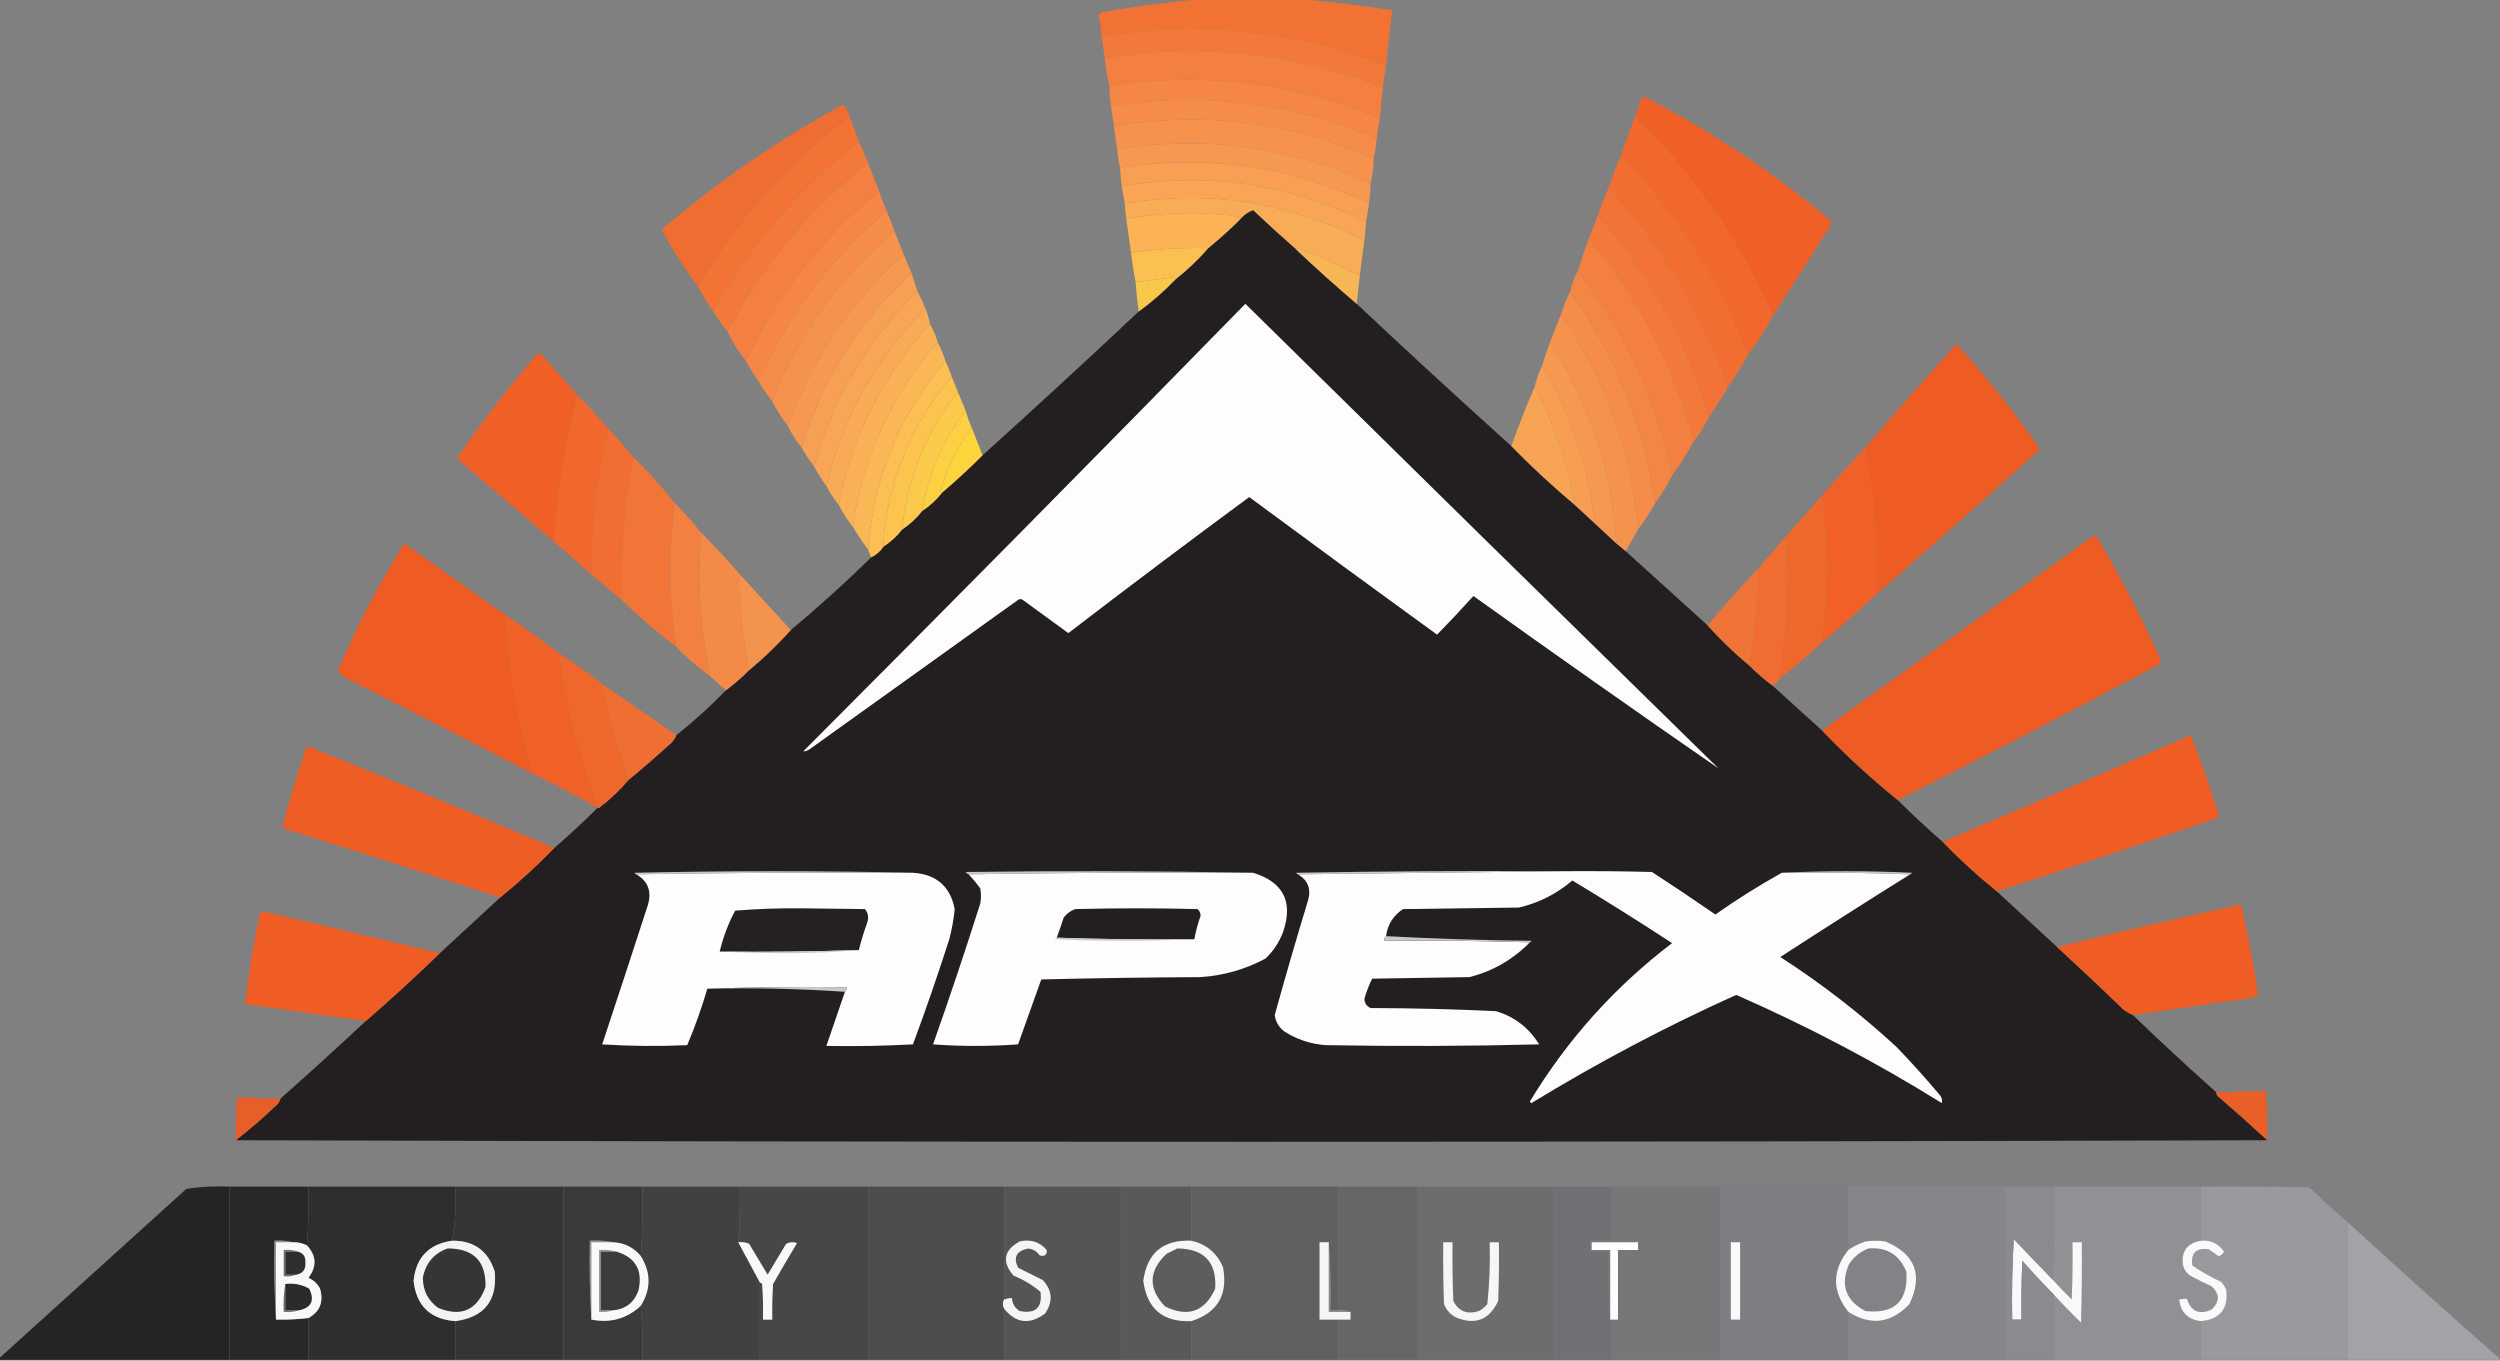 <svg xmlns="http://www.w3.org/2000/svg" version="1.1" xmlns:xlink="http://www.w3.org/1999/xlink" width="1617px" height="880px"><rect width="100%" height="100%" fill="#808080" stroke="none"/><svg xmlns="http://www.w3.org/2000/svg" version="1.1" width="1617px" height="880px" style="shape-rendering:geometricPrecision; text-rendering:geometricPrecision; image-rendering:optimizeQuality; fill-rule:evenodd; clip-rule:evenodd" xmlns:xlink="http://www.w3.org/1999/xlink">
<g><path style="opacity:0.989" fill="#f37234" d="M 776.5,-0.5 C 798.5,-0.5 820.5,-0.5 842.5,-0.5C 861.747,1.381 881.08,3.714 900.5,6.5C 899.094,18.491 897.76,30.491 896.5,42.5C 836.884,19.672 775.551,13.338 712.5,23.5C 712.16,18.954 711.493,14.454 710.5,10C 710.905,9.055 711.572,8.388 712.5,8C 733.85,4.168 755.183,1.335 776.5,-0.5 Z"></path></g>
<g><path style="opacity:0.996" fill="#f3793a" d="M 896.5,42.5 C 895.671,47.131 895.004,51.798 894.5,56.5C 836.207,34.071 776.207,27.737 714.5,37.5C 713.926,32.817 713.26,28.15 712.5,23.5C 775.551,13.338 836.884,19.672 896.5,42.5 Z"></path></g>
<g><path style="opacity:0.995" fill="#f48040" d="M 894.5,56.5 C 893.669,63.149 893.002,69.815 892.5,76.5C 836.188,53.206 777.855,46.206 717.5,55.5C 716.184,49.68 715.184,43.68 714.5,37.5C 776.207,27.737 836.207,34.071 894.5,56.5 Z"></path></g>
<g><path style="opacity:0.995" fill="#f58645" d="M 892.5,76.5 C 891.592,80.758 890.925,85.092 890.5,89.5C 835.199,66.281 777.865,59.281 718.5,68.5C 717.92,64.19 717.586,59.857 717.5,55.5C 777.855,46.206 836.188,53.206 892.5,76.5 Z"></path></g>
<g><path style="opacity:0.99" fill="#f16026" d="M 1146.5,204.5 C 1125.48,155.433 1095.81,112.433 1057.5,75.5C 1058.76,72.228 1059.92,68.894 1061,65.5C 1061.37,64.09 1062.2,63.09 1063.5,62.5C 1106.67,84.823 1146.84,111.489 1184,142.5C 1184.52,144.289 1184.19,145.956 1183,147.5C 1170.81,166.565 1158.64,185.565 1146.5,204.5 Z"></path></g>
<g><path style="opacity:0.994" fill="#f68c49" d="M 890.5,89.5 C 890.075,93.908 889.408,98.242 888.5,102.5C 834.619,78.931 778.619,71.931 720.5,81.5C 719.914,77.146 719.248,72.812 718.5,68.5C 777.865,59.281 835.199,66.281 890.5,89.5 Z"></path></g>
<g><path style="opacity:0.972" fill="#f26c2f" d="M 549.5,75.5 C 509.356,105.636 476.689,142.303 451.5,185.5C 442.621,173.72 434.787,161.387 428,148.5C 464.296,117.427 503.462,90.427 545.5,67.5C 547.394,69.824 548.727,72.491 549.5,75.5 Z"></path></g>
<g><path style="opacity:0.993" fill="#f37335" d="M 549.5,75.5 C 551.695,80.751 553.695,86.084 555.5,91.5C 516.655,121.932 485.321,158.598 461.5,201.5C 457.779,196.438 454.445,191.104 451.5,185.5C 476.689,142.303 509.356,105.636 549.5,75.5 Z"></path></g>
<g><path style="opacity:0.995" fill="#f6924d" d="M 888.5,102.5 C 888.473,108.051 887.806,113.384 886.5,118.5C 834.077,94.821 779.41,87.487 722.5,96.5C 721.833,91.5 721.167,86.5 720.5,81.5C 778.619,71.931 834.619,78.931 888.5,102.5 Z"></path></g>
<g><path style="opacity:0.992" fill="#f2672b" d="M 1057.5,75.5 C 1095.81,112.433 1125.48,155.433 1146.5,204.5C 1141.9,213.379 1136.57,221.712 1130.5,229.5C 1111.96,180.704 1084.62,137.704 1048.5,100.5C 1051.22,92.065 1054.22,83.732 1057.5,75.5 Z"></path></g>
<g><path style="opacity:0.995" fill="#f79850" d="M 886.5,118.5 C 886.414,122.857 886.08,127.19 885.5,131.5C 834.26,107.323 780.593,99.656 724.5,108.5C 723.558,104.582 722.892,100.582 722.5,96.5C 779.41,87.487 834.077,94.821 886.5,118.5 Z"></path></g>
<g><path style="opacity:0.993" fill="#f3793a" d="M 555.5,91.5 C 557.677,96.013 559.677,100.68 561.5,105.5C 523.436,135.548 493.103,171.881 470.5,214.5C 467.143,210.465 464.143,206.132 461.5,201.5C 485.321,158.598 516.655,121.932 555.5,91.5 Z"></path></g>
<g><path style="opacity:0.992" fill="#f26d30" d="M 1048.5,100.5 C 1084.62,137.704 1111.96,180.704 1130.5,229.5C 1126.56,236.77 1122.22,243.77 1117.5,250.5C 1100.72,201.899 1075.05,158.899 1040.5,121.5C 1042.8,114.269 1045.46,107.269 1048.5,100.5 Z"></path></g>
<g><path style="opacity:0.994" fill="#f89f53" d="M 885.5,131.5 C 884.994,135.561 884.327,139.561 883.5,143.5C 833.359,118.699 780.692,111.033 725.5,120.5C 724.979,116.519 724.646,112.519 724.5,108.5C 780.593,99.656 834.26,107.323 885.5,131.5 Z"></path></g>
<g><path style="opacity:0.992" fill="#f48040" d="M 561.5,105.5 C 563.835,111.505 566.168,117.505 568.5,123.5C 531.681,153.81 503.015,190.477 482.5,233.5C 477.753,227.681 473.753,221.348 470.5,214.5C 493.103,171.881 523.436,135.548 561.5,105.5 Z"></path></g>
<g><path style="opacity:0.995" fill="#f9a555" d="M 883.5,143.5 C 883.354,147.519 883.021,151.519 882.5,155.5C 833.443,130.73 781.776,122.73 727.5,131.5C 726.833,127.833 726.167,124.167 725.5,120.5C 780.692,111.033 833.359,118.699 883.5,143.5 Z"></path></g>
<g><path style="opacity:0.991" fill="#f37335" d="M 1040.5,121.5 C 1075.05,158.899 1100.72,201.899 1117.5,250.5C 1113.75,257.01 1109.75,263.344 1105.5,269.5C 1090.79,220.727 1066.79,177.394 1033.5,139.5C 1035.46,133.267 1037.8,127.267 1040.5,121.5 Z"></path></g>
<g><path style="opacity:0.994" fill="#f9ac56" d="M 882.5,155.5 C 881.418,163.152 880.418,170.819 879.5,178.5C 866.667,171.417 853.333,165.417 839.5,160.5C 838.893,160.624 838.56,160.957 838.5,161.5C 829.037,153.207 819.704,144.707 810.5,136C 807.524,137.102 804.857,138.936 802.5,141.5C 799.512,139.86 796.179,139.026 792.5,139C 771.05,136.93 749.717,137.763 728.5,141.5C 727.949,138.193 727.616,134.86 727.5,131.5C 781.776,122.73 833.443,130.73 882.5,155.5 Z"></path></g>
<g><path style="opacity:0.993" fill="#f58645" d="M 568.5,123.5 C 569.972,127.917 571.638,132.25 573.5,136.5C 537.413,166.906 509.746,203.573 490.5,246.5C 487.571,242.306 484.905,237.973 482.5,233.5C 503.015,190.477 531.681,153.81 568.5,123.5 Z"></path></g>
<g><path style="opacity:0.991" fill="#f68c49" d="M 573.5,136.5 C 575.362,140.75 577.028,145.083 578.5,149.5C 542.931,179.423 516.597,216.089 499.5,259.5C 496.143,255.465 493.143,251.132 490.5,246.5C 509.746,203.573 537.413,166.906 573.5,136.5 Z"></path></g>
<g><path style="opacity:0.997" fill="#231f20" d="M 838.5,161.5 C 851.196,173.531 864.196,185.197 877.5,196.5C 910.507,227.507 943.841,258.173 977.5,288.5C 990.555,301.855 1004.22,314.521 1018.5,326.5C 1022.81,330.472 1027.14,334.472 1031.5,338.5C 1036.14,342.805 1040.81,347.139 1045.5,351.5C 1047.46,353.156 1049.46,354.823 1051.5,356.5C 1069.17,372.5 1086.83,388.5 1104.5,404.5C 1112.79,413.79 1121.79,422.457 1131.5,430.5C 1136.18,435.178 1141.18,439.511 1146.5,443.5C 1157.14,453.138 1167.81,462.805 1178.5,472.5C 1193.86,488.52 1210.19,503.52 1227.5,517.5C 1236.84,526.839 1246.51,535.839 1256.5,544.5C 1267.54,555.876 1279.21,566.543 1291.5,576.5C 1304.47,588.472 1317.47,600.472 1330.5,612.5C 1344.94,625.767 1359.27,639.267 1373.5,653C 1375.4,654.421 1377.4,655.588 1379.5,656.5C 1397.17,673.506 1415.17,690.173 1433.5,706.5C 1433.41,707.496 1433.75,708.329 1434.5,709C 1445.34,718.337 1456,727.837 1466.5,737.5C 1028.5,738.833 590.5,738.833 152.5,737.5C 161.144,730.822 169.477,723.655 177.5,716C 179.464,714.549 180.797,712.716 181.5,710.5C 200.064,694.057 218.397,677.391 236.5,660.5C 252.921,646.29 268.921,631.623 284.5,616.5C 297.526,604.472 310.526,592.472 323.5,580.5C 335.772,570.565 347.438,559.898 358.5,548.5C 368.16,540.173 377.494,531.506 386.5,522.5C 386.833,522.5 387.167,522.5 387.5,522.5C 394.464,517.203 400.798,511.203 406.5,504.5C 415.291,497.252 423.957,489.752 432.5,482C 434.79,480.223 436.457,478.056 437.5,475.5C 448.79,466.544 459.457,456.877 469.5,446.5C 474.801,442.534 479.801,438.2 484.5,433.5C 494.207,425.457 503.207,416.79 511.5,407.5C 529.437,392.567 546.77,376.9 563.5,360.5C 566.764,358.906 569.431,356.573 571.5,353.5C 576.126,350.542 580.126,346.876 583.5,342.5C 588.46,339.208 592.793,335.208 596.5,330.5C 601.46,327.208 605.793,323.208 609.5,318.5C 618.493,310.84 627.16,302.84 635.5,294.5C 669.493,263.84 703.16,232.84 736.5,201.5C 745.098,195.239 753.098,188.239 760.5,180.5C 768.116,174.517 775.116,167.85 781.5,160.5C 788.825,154.508 795.825,148.175 802.5,141.5C 804.857,138.936 807.524,137.102 810.5,136C 819.704,144.707 829.037,153.207 838.5,161.5 Z"></path></g>
<g><path style="opacity:0.993" fill="#fbb355" d="M 802.5,141.5 C 795.825,148.175 788.825,154.508 781.5,160.5C 764.739,160.071 748.072,161.071 731.5,163.5C 730.5,156.163 729.5,148.83 728.5,141.5C 749.717,137.763 771.05,136.93 792.5,139C 796.179,139.026 799.512,139.86 802.5,141.5 Z"></path></g>
<g><path style="opacity:0.991" fill="#f3793a" d="M 1033.5,139.5 C 1066.79,177.394 1090.79,220.727 1105.5,269.5C 1102.66,275.178 1099.33,280.511 1095.5,285.5C 1082.54,236.581 1059.88,192.915 1027.5,154.5C 1029.5,149.5 1031.5,144.5 1033.5,139.5 Z"></path></g>
<g><path style="opacity:0.992" fill="#f6924d" d="M 578.5,149.5 C 580.5,154.5 582.5,159.5 584.5,164.5C 550.332,195.128 525.332,232.128 509.5,275.5C 505.669,270.511 502.336,265.178 499.5,259.5C 516.597,216.089 542.931,179.423 578.5,149.5 Z"></path></g>
<g><path style="opacity:0.992" fill="#f48040" d="M 1027.5,154.5 C 1059.88,192.915 1082.54,236.581 1095.5,285.5C 1091.32,293.208 1086.65,300.542 1081.5,307.5C 1071.4,258.632 1051.06,214.632 1020.5,175.5C 1022.63,168.438 1024.97,161.438 1027.5,154.5 Z"></path></g>
<g><path style="opacity:0.991" fill="#fcbf52" d="M 781.5,160.5 C 775.116,167.85 768.116,174.517 760.5,180.5C 759.903,179.861 759.07,179.528 758,179.5C 750.147,180.402 742.314,181.402 734.5,182.5C 733.258,176.239 732.258,169.905 731.5,163.5C 748.072,161.071 764.739,160.071 781.5,160.5 Z"></path></g>
<g><path style="opacity:0.984" fill="#f9b755" d="M 879.5,178.5 C 878.833,184.5 878.167,190.5 877.5,196.5C 864.196,185.197 851.196,173.531 838.5,161.5C 838.56,160.957 838.893,160.624 839.5,160.5C 853.333,165.417 866.667,171.417 879.5,178.5 Z"></path></g>
<g><path style="opacity:0.991" fill="#f79850" d="M 584.5,164.5 C 586.167,168.5 587.833,172.5 589.5,176.5C 555.726,207.65 532.059,245.317 518.5,289.5C 515.015,285.21 512.015,280.543 509.5,275.5C 525.332,232.128 550.332,195.128 584.5,164.5 Z"></path></g>
<g><path style="opacity:0.992" fill="#f89f53" d="M 589.5,176.5 C 590.833,180.5 592.167,184.5 593.5,188.5C 561.209,220.055 538.875,257.722 526.5,301.5C 523.474,297.795 520.808,293.795 518.5,289.5C 532.059,245.317 555.726,207.65 589.5,176.5 Z"></path></g>
<g><path style="opacity:0.982" fill="#fbc94b" d="M 760.5,180.5 C 753.098,188.239 745.098,195.239 736.5,201.5C 735.646,195.188 734.979,188.855 734.5,182.5C 742.314,181.402 750.147,180.402 758,179.5C 759.07,179.528 759.903,179.861 760.5,180.5 Z"></path></g>
<g><path style="opacity:0.991" fill="#f58645" d="M 1020.5,175.5 C 1051.06,214.632 1071.4,258.632 1081.5,307.5C 1078.33,313.842 1074.67,319.842 1070.5,325.5C 1062.92,275.357 1044.58,229.69 1015.5,188.5C 1016.6,183.856 1018.27,179.522 1020.5,175.5 Z"></path></g>
<g><path style="opacity:0.991" fill="#f9a555" d="M 593.5,188.5 C 595.344,192.01 597.011,195.677 598.5,199.5C 566.537,231.745 545.204,270.078 534.5,314.5C 531.571,310.306 528.905,305.973 526.5,301.5C 538.875,257.722 561.209,220.055 593.5,188.5 Z"></path></g>
<g><path style="opacity:0.991" fill="#f68c49" d="M 1015.5,188.5 C 1044.58,229.69 1062.92,275.357 1070.5,325.5C 1067.19,331.459 1063.53,337.125 1059.5,342.5C 1055.08,291.57 1038.42,245.236 1009.5,203.5C 1011.26,198.324 1013.26,193.324 1015.5,188.5 Z"></path></g>
<g><path style="opacity:1" fill="#fdfdfd" d="M 805.5,196.5 C 907.327,296.827 1009.33,396.993 1111.5,497C 1058.51,460.39 1005.68,423.223 953,385.5C 945.322,394.01 937.489,402.344 929.5,410.5C 888.86,381.027 848.36,351.36 808,321.5C 768.717,350.449 729.717,379.782 691,409.5C 681.167,402.333 671.333,395.167 661.5,388C 660.5,387.333 659.5,387.333 658.5,388C 613.833,420 569.167,452 524.5,484C 522.945,485.289 521.279,485.956 519.5,486C 615.397,389.937 710.73,293.437 805.5,196.5 Z"></path></g>
<g><path style="opacity:0.99" fill="#faab55" d="M 598.5,199.5 C 599.901,202.704 600.901,206.037 601.5,209.5C 571.012,242.808 551.345,281.808 542.5,326.5C 539.474,322.795 536.808,318.795 534.5,314.5C 545.204,270.078 566.537,231.745 598.5,199.5 Z"></path></g>
<g><path style="opacity:0.992" fill="#f6924d" d="M 1009.5,203.5 C 1038.42,245.236 1055.08,291.57 1059.5,342.5C 1056.85,347.139 1054.18,351.806 1051.5,356.5C 1049.46,354.823 1047.46,353.156 1045.5,351.5C 1042.32,304.306 1027.99,260.973 1002.5,221.5C 1004.83,215.5 1007.17,209.5 1009.5,203.5 Z"></path></g>
<g><path style="opacity:0.991" fill="#fbb156" d="M 601.5,209.5 C 603.679,213.203 605.345,217.203 606.5,221.5C 576.603,255.638 558.27,295.305 551.5,340.5C 548.015,336.21 545.015,331.543 542.5,326.5C 551.345,281.808 571.012,242.808 601.5,209.5 Z"></path></g>
<g><path style="opacity:0.989" fill="#fcb855" d="M 606.5,221.5 C 608.538,225.261 610.204,229.261 611.5,233.5C 581.688,268.499 565.021,309.165 561.5,355.5C 557.932,350.709 554.598,345.709 551.5,340.5C 558.27,295.305 576.603,255.638 606.5,221.5 Z"></path></g>
<g><path style="opacity:0.995" fill="#f79850" d="M 1002.5,221.5 C 1027.99,260.973 1042.32,304.306 1045.5,351.5C 1040.81,347.139 1036.14,342.805 1031.5,338.5C 1027.53,301.918 1016.19,267.918 997.5,236.5C 998.969,231.426 1000.64,226.426 1002.5,221.5 Z"></path></g>
<g><path style="opacity:0.982" fill="#f15c22" d="M 1213.5,384.5 C 1214.97,352.525 1212.64,320.858 1206.5,289.5C 1225.8,266.864 1245.47,244.531 1265.5,222.5C 1284.93,244.035 1302.93,266.702 1319.5,290.5C 1284.47,322.198 1249.14,353.532 1213.5,384.5 Z"></path></g>
<g><path style="opacity:0.993" fill="#fdbe53" d="M 611.5,233.5 C 613.029,236.754 614.362,240.087 615.5,243.5C 595.41,267.348 581.91,294.681 575,325.5C 572.715,334.959 571.549,344.292 571.5,353.5C 569.431,356.573 566.764,358.906 563.5,360.5C 562.833,358.833 562.167,357.167 561.5,355.5C 565.021,309.165 581.688,268.499 611.5,233.5 Z"></path></g>
<g><path style="opacity:0.993" fill="#f79e53" d="M 997.5,236.5 C 1016.19,267.918 1027.53,301.918 1031.5,338.5C 1027.14,334.472 1022.81,330.472 1018.5,326.5C 1014.02,299.711 1005.35,274.378 992.5,250.5C 993.646,245.562 995.313,240.895 997.5,236.5 Z"></path></g>
<g><path style="opacity:0.987" fill="#f15f25" d="M 373.5,255.5 C 365.145,286.631 360.145,318.298 358.5,350.5C 337.52,332.523 316.52,314.523 295.5,296.5C 311.494,273.002 328.827,250.502 347.5,229C 348.635,228.251 349.635,228.417 350.5,229.5C 358.189,238.186 365.856,246.853 373.5,255.5 Z"></path></g>
<g><path style="opacity:0.996" fill="#fdc34f" d="M 615.5,243.5 C 616.833,246.833 618.167,250.167 619.5,253.5C 598.845,279.791 586.845,309.458 583.5,342.5C 580.126,346.876 576.126,350.542 571.5,353.5C 571.549,344.292 572.715,334.959 575,325.5C 581.91,294.681 595.41,267.348 615.5,243.5 Z"></path></g>
<g><path style="opacity:0.989" fill="#f8a655" d="M 992.5,250.5 C 1005.35,274.378 1014.02,299.711 1018.5,326.5C 1004.22,314.521 990.555,301.855 977.5,288.5C 982.128,275.604 987.128,262.937 992.5,250.5 Z"></path></g>
<g><path style="opacity:0.99" fill="#fdcb4a" d="M 619.5,253.5 C 621.167,257.5 622.833,261.5 624.5,265.5C 609.865,285.081 600.532,306.748 596.5,330.5C 592.793,335.208 588.46,339.208 583.5,342.5C 586.845,309.458 598.845,279.791 619.5,253.5 Z"></path></g>
<g><path style="opacity:0.986" fill="#f2672b" d="M 373.5,255.5 C 380.508,262.508 387.174,269.842 393.5,277.5C 386.058,308.371 382.391,339.705 382.5,371.5C 374.459,364.49 366.459,357.49 358.5,350.5C 360.145,318.298 365.145,286.631 373.5,255.5 Z"></path></g>
<g><path style="opacity:0.99" fill="#fed143" d="M 624.5,265.5 C 625.558,269.279 626.891,272.946 628.5,276.5C 619.617,288.767 612.95,302.267 608.5,317C 608.57,317.765 608.903,318.265 609.5,318.5C 605.793,323.208 601.46,327.208 596.5,330.5C 600.532,306.748 609.865,285.081 624.5,265.5 Z"></path></g>
<g><path style="opacity:0.985" fill="#f26d30" d="M 393.5,277.5 C 399.176,283.177 404.509,289.177 409.5,295.5C 403.752,326.228 401.418,357.228 402.5,388.5C 395.793,382.823 389.127,377.157 382.5,371.5C 382.391,339.705 386.058,308.371 393.5,277.5 Z"></path></g>
<g><path style="opacity:0.985" fill="#fdd63b" d="M 628.5,276.5 C 630.832,282.495 633.165,288.495 635.5,294.5C 627.16,302.84 618.493,310.84 609.5,318.5C 608.903,318.265 608.57,317.765 608.5,317C 612.95,302.267 619.617,288.767 628.5,276.5 Z"></path></g>
<g><path style="opacity:0.984" fill="#f37537" d="M 409.5,295.5 C 419.212,304.877 428.212,314.877 436.5,325.5C 432.325,356.561 432.658,387.561 437.5,418.5C 425.234,409.2 413.568,399.2 402.5,388.5C 401.418,357.228 403.752,326.228 409.5,295.5 Z"></path></g>
<g><path style="opacity:0.984" fill="#f16026" d="M 1206.5,289.5 C 1212.64,320.858 1214.97,352.525 1213.5,384.5C 1202.16,395.176 1190.49,405.509 1178.5,415.5C 1182.47,383.839 1182.47,352.172 1178.5,320.5C 1187.61,309.937 1196.94,299.603 1206.5,289.5 Z"></path></g>
<g><path style="opacity:0.983" fill="#f48040" d="M 436.5,325.5 C 442.531,331.53 448.198,337.863 453.5,344.5C 450.92,375.786 452.92,406.786 459.5,437.5C 451.551,431.885 444.218,425.552 437.5,418.5C 432.658,387.561 432.325,356.561 436.5,325.5 Z"></path></g>
<g><path style="opacity:0.983" fill="#f2672b" d="M 1178.5,320.5 C 1182.47,352.172 1182.47,383.839 1178.5,415.5C 1169.49,423.845 1160.15,431.845 1150.5,439.5C 1155.93,408.545 1157.59,377.545 1155.5,346.5C 1163.2,337.808 1170.86,329.141 1178.5,320.5 Z"></path></g>
<g><path style="opacity:0.989" fill="#f26c30" d="M 1155.5,346.5 C 1157.59,377.545 1155.93,408.545 1150.5,439.5C 1149.5,441.167 1148.17,442.5 1146.5,443.5C 1141.18,439.511 1136.18,435.178 1131.5,430.5C 1135.15,410.015 1136.82,389.348 1136.5,368.5C 1142.86,361.141 1149.2,353.808 1155.5,346.5 Z"></path></g>
<g><path style="opacity:0.985" fill="#f05c22" d="M 1227.5,517.5 C 1210.19,503.52 1193.86,488.52 1178.5,472.5C 1236.8,430.676 1295.14,388.843 1353.5,347C 1354.64,346.251 1355.64,346.417 1356.5,347.5C 1371.29,372.746 1384.79,398.746 1397,425.5C 1397.67,426.833 1397.67,428.167 1397,429.5C 1340.84,459.496 1284.34,488.83 1227.5,517.5 Z"></path></g>
<g><path style="opacity:0.983" fill="#f15c22" d="M 326.5,397.5 C 328.637,432.515 334.637,466.849 344.5,500.5C 304.683,479.758 264.683,459.258 224.5,439C 222.032,437.784 220.032,436.117 218.5,434C 230.644,405.206 244.978,377.706 261.5,351.5C 283.208,366.891 304.875,382.224 326.5,397.5 Z"></path></g>
<g><path style="opacity:0.99" fill="#f58a47" d="M 453.5,344.5 C 462.173,353.173 470.506,362.173 478.5,371.5C 478.525,392.364 480.525,413.03 484.5,433.5C 479.801,438.2 474.801,442.534 469.5,446.5C 466.126,443.49 462.792,440.49 459.5,437.5C 452.92,406.786 450.92,375.786 453.5,344.5 Z"></path></g>
<g><path style="opacity:0.982" fill="#f27436" d="M 1136.5,368.5 C 1136.82,389.348 1135.15,410.015 1131.5,430.5C 1121.79,422.457 1112.79,413.79 1104.5,404.5C 1114.82,392.177 1125.49,380.177 1136.5,368.5 Z"></path></g>
<g><path style="opacity:0.983" fill="#f6934d" d="M 478.5,371.5 C 489.5,383.5 500.5,395.5 511.5,407.5C 503.207,416.79 494.207,425.457 484.5,433.5C 480.525,413.03 478.525,392.364 478.5,371.5 Z"></path></g>
<g><path style="opacity:0.987" fill="#f16026" d="M 326.5,397.5 C 338.468,405.477 350.135,413.811 361.5,422.5C 366.103,456.912 374.769,490.245 387.5,522.5C 387.167,522.5 386.833,522.5 386.5,522.5C 372.85,514.673 358.85,507.34 344.5,500.5C 334.637,466.849 328.637,432.515 326.5,397.5 Z"></path></g>
<g><path style="opacity:0.99" fill="#f1672b" d="M 361.5,422.5 C 371.223,428.688 380.557,435.355 389.5,442.5C 393.919,463.51 399.586,484.176 406.5,504.5C 400.798,511.203 394.464,517.203 387.5,522.5C 374.769,490.245 366.103,456.912 361.5,422.5 Z"></path></g>
<g><path style="opacity:0.986" fill="#f26e31" d="M 389.5,442.5 C 405.482,453.475 421.482,464.475 437.5,475.5C 436.457,478.056 434.79,480.223 432.5,482C 423.957,489.752 415.291,497.252 406.5,504.5C 399.586,484.176 393.919,463.51 389.5,442.5 Z"></path></g>
<g><path style="opacity:0.98" fill="#f05c22" d="M 1291.5,576.5 C 1279.21,566.543 1267.54,555.876 1256.5,544.5C 1310.11,521.795 1363.61,498.795 1417,475.5C 1423.85,492.881 1430.02,510.548 1435.5,528.5C 1387.7,545.101 1339.7,561.101 1291.5,576.5 Z"></path></g>
<g><path style="opacity:0.977" fill="#f05c22" d="M 358.5,548.5 C 347.438,559.898 335.772,570.565 323.5,580.5C 276.561,565.298 229.561,550.298 182.5,535.5C 187.026,517.589 192.359,499.922 198.5,482.5C 252.051,503.908 305.384,525.908 358.5,548.5 Z"></path></g>
<g><path style="opacity:1" fill="#c6c7c9" d="M 590.5,564.5 C 530.664,564.168 470.998,564.501 411.5,565.5C 410.957,565.44 410.624,565.107 410.5,564.5C 470.665,563.169 530.665,563.169 590.5,564.5 Z"></path></g>
<g><path style="opacity:1" fill="#c6c7c9" d="M 810.5,564.5 C 748.998,564.168 687.664,564.501 626.5,565.5C 625.711,565.217 625.044,564.717 624.5,564C 686.668,563.168 748.668,563.335 810.5,564.5 Z"></path></g>
<g><path style="opacity:1" fill="#c7c8ca" d="M 1010.5,563.5 C 953.5,564.167 896.5,564.833 839.5,565.5C 838.957,565.44 838.624,565.107 838.5,564.5C 895.829,563.5 953.163,563.167 1010.5,563.5 Z"></path></g>
<g><path style="opacity:1" fill="#c5c6c8" d="M 1152.5,564.5 C 1180.34,563.171 1208.34,563.171 1236.5,564.5C 1236.38,565.107 1236.04,565.44 1235.5,565.5C 1208.01,564.502 1180.34,564.169 1152.5,564.5 Z"></path></g>
<g><path style="opacity:1" fill="#fefefe" d="M 411.5,565.5 C 470.998,564.501 530.664,564.168 590.5,564.5C 605.66,565.505 614.66,573.338 617.5,588C 616.849,594.589 615.682,601.089 614,607.5C 606.662,630.349 598.828,653.016 590.5,675.5C 571.845,676.5 553.179,676.833 534.5,676.5C 538.498,664.84 542.498,653.174 546.5,641.5C 547.404,640.791 547.737,639.791 547.5,638.5C 517.329,638.169 487.329,638.502 457.5,639.5C 453.862,651.914 449.529,664.081 444.5,676C 426.158,676.833 407.824,676.666 389.5,675.5C 399.432,645.537 409.266,615.537 419,585.5C 421.692,576.615 419.192,569.949 411.5,565.5 Z"></path></g>
<g><path style="opacity:1" fill="#fdfdfd" d="M 810.5,564.5 C 829.998,570.498 836.498,583.164 830,602.5C 827.534,609.275 823.7,615.108 818.5,620C 805.401,627.023 791.401,631.023 776.5,632C 742.162,632.167 707.828,632.667 673.5,633.5C 668.481,647.56 663.481,661.56 658.5,675.5C 640.167,676.833 621.833,676.833 603.5,675.5C 614.164,645.341 624.331,615.007 634,584.5C 634.667,581.167 634.667,577.833 634,574.5C 631.636,571.31 629.136,568.31 626.5,565.5C 687.664,564.501 748.998,564.168 810.5,564.5 Z"></path></g>
<g><path style="opacity:1" fill="#fdfdfd" d="M 1010.5,563.5 C 1029.84,563.333 1049.17,563.5 1068.5,564C 1082.3,572.971 1095.97,582.137 1109.5,591.5C 1123.38,581.728 1137.72,572.728 1152.5,564.5C 1180.34,564.169 1208.01,564.502 1235.5,565.5C 1207.36,583.073 1179.36,600.906 1151.5,619C 1178.13,636.156 1203.13,655.489 1226.5,677C 1236.04,686.868 1245.2,697.035 1254,707.5C 1255.75,709.212 1256.42,711.212 1256,713.5C 1213.42,687.041 1169.09,663.708 1123,643.5C 1077.25,664.121 1033.08,687.454 990.5,713.5C 990.167,713.167 989.833,712.833 989.5,712.5C 1013.66,672.509 1044.32,638.342 1081.5,610C 1060.24,596.118 1038.74,582.618 1017,569.5C 1006.97,578.098 995.471,583.932 982.5,587C 957.5,587.333 932.5,587.667 907.5,588C 901.187,592.117 897.521,597.95 896.5,605.5C 895.596,606.209 895.263,607.209 895.5,608.5C 927.004,608.168 958.338,608.502 989.5,609.5C 978.68,620.583 965.68,628.083 950.5,632C 929.5,632.333 908.5,632.667 887.5,633C 885.442,637.173 883.775,641.507 882.5,646C 882.598,648.873 883.932,650.873 886.5,652C 913.531,652.063 940.531,652.73 967.5,654C 979.568,657.564 988.902,664.731 995.5,675.5C 949.504,676.667 903.504,676.833 857.5,676C 847.695,675.301 838.695,672.301 830.5,667C 827.048,664.256 825.048,660.756 824.5,656.5C 831.361,631.749 838.528,607.082 846,582.5C 848.208,575.061 846.042,569.394 839.5,565.5C 896.5,564.833 953.5,564.167 1010.5,563.5 Z"></path></g>
<g><path style="opacity:0.98" fill="#f05c22" d="M 1379.5,656.5 C 1377.4,655.588 1375.4,654.421 1373.5,653C 1359.27,639.267 1344.94,625.767 1330.5,612.5C 1370.11,602.846 1409.78,593.679 1449.5,585C 1453.97,604.326 1457.64,623.826 1460.5,643.5C 1458.12,645.071 1455.45,645.904 1452.5,646C 1428.15,649.455 1403.81,652.955 1379.5,656.5 Z"></path></g>
<g><path style="opacity:1" fill="#231f20" d="M 772.5,607.5 C 742.662,607.831 712.995,607.498 683.5,606.5C 685.093,602.221 686.593,597.888 688,593.5C 689.938,590.894 692.438,589.061 695.5,588C 721.833,587.333 748.167,587.333 774.5,588C 775.944,589.126 776.61,590.626 776.5,592.5C 774.757,597.394 773.424,602.394 772.5,607.5 Z"></path></g>
<g><path style="opacity:1" fill="#252122" d="M 555.5,614.5 C 525.574,615.492 495.574,615.825 465.5,615.5C 467.697,606.192 471.03,597.359 475.5,589C 489.743,587.849 504.077,587.349 518.5,587.5C 532.167,587.667 545.833,587.833 559.5,588C 561.478,590.497 561.978,593.331 561,596.5C 558.855,602.415 557.022,608.415 555.5,614.5 Z"></path></g>
<g><path style="opacity:0.98" fill="#f05c22" d="M 284.5,616.5 C 268.921,631.623 252.921,646.29 236.5,660.5C 210.5,656.833 184.5,653.167 158.5,649.5C 160.692,630.017 163.858,610.684 168,591.5C 168.388,590.572 169.055,589.905 170,589.5C 208.222,598.431 246.388,607.431 284.5,616.5 Z"></path></g>
<g><path style="opacity:1" fill="#c8c9cb" d="M 683.5,606.5 C 712.995,607.498 742.662,607.831 772.5,607.5C 742.664,608.83 712.664,608.83 682.5,607.5C 682.624,606.893 682.957,606.56 683.5,606.5 Z"></path></g>
<g><path style="opacity:1" fill="#c7c8ca" d="M 896.5,605.5 C 927.489,607.163 958.823,608.163 990.5,608.5C 990.376,609.107 990.043,609.44 989.5,609.5C 958.338,608.502 927.004,608.168 895.5,608.5C 895.263,607.209 895.596,606.209 896.5,605.5 Z"></path></g>
<g><path style="opacity:1" fill="#c8c9cb" d="M 555.5,614.5 C 540.849,615.833 525.849,616.499 510.5,616.5C 495.33,616.5 480.33,616.167 465.5,615.5C 495.574,615.825 525.574,615.492 555.5,614.5 Z"></path></g>
<g><path style="opacity:1" fill="#c7c8ca" d="M 457.5,639.5 C 487.329,638.502 517.329,638.169 547.5,638.5C 547.737,639.791 547.404,640.791 546.5,641.5C 517.185,639.508 487.519,638.841 457.5,639.5 Z"></path></g>
<g><path style="opacity:0.948" fill="#ef5c22" d="M 1466.5,737.5 C 1456,727.837 1445.34,718.337 1434.5,709C 1433.75,708.329 1433.41,707.496 1433.5,706.5C 1444.17,706.377 1454.84,706.043 1465.5,705.5C 1466.38,716.14 1466.71,726.806 1466.5,737.5 Z"></path></g>
<g><path style="opacity:0.936" fill="#ee5c23" d="M 181.5,710.5 C 180.797,712.716 179.464,714.549 177.5,716C 169.477,723.655 161.144,730.822 152.5,737.5C 152.434,728.148 152.768,718.815 153.5,709.5C 162.815,710.232 172.148,710.566 181.5,710.5 Z"></path></g>
<g><path style="opacity:0.993" fill="#262324" d="M 148.5,767.5 C 148.5,804.833 148.5,842.167 148.5,879.5C 98.833,879.5 49.167,879.5 -0.5,879.5C -0.5,879.167 -0.5,878.833 -0.5,878.5C 39.801,842.007 80.135,805.507 120.5,769C 129.726,767.555 139.06,767.055 148.5,767.5 Z"></path></g>
<g><path style="opacity:0.998" fill="#2a2728" d="M 148.5,767.5 C 165.5,767.5 182.5,767.5 199.5,767.5C 199.829,780.344 199.495,793.011 198.5,805.5C 195.692,804.071 192.692,803.405 189.5,803.5C 185.702,802.517 181.702,802.183 177.5,802.5C 177.17,819.675 177.503,836.675 178.5,853.5C 185.535,853.674 192.535,853.341 199.5,852.5C 199.5,861.5 199.5,870.5 199.5,879.5C 182.5,879.5 165.5,879.5 148.5,879.5C 148.5,842.167 148.5,804.833 148.5,767.5 Z"></path></g>
<g><path style="opacity:0.998" fill="#2f2d2e" d="M 199.5,767.5 C 231.167,767.5 262.833,767.5 294.5,767.5C 295.112,779.419 294.446,791.086 292.5,802.5C 277.373,804.627 269.04,813.294 267.5,828.5C 269.309,844.642 278.309,853.309 294.5,854.5C 294.5,862.833 294.5,871.167 294.5,879.5C 262.833,879.5 231.167,879.5 199.5,879.5C 199.5,870.5 199.5,861.5 199.5,852.5C 206.939,848.385 209.439,842.052 207,833.5C 205.305,830.305 202.805,827.972 199.5,826.5C 205.043,819.193 204.71,812.193 198.5,805.5C 199.495,793.011 199.829,780.344 199.5,767.5 Z"></path></g>
<g><path style="opacity:0.997" fill="#363436" d="M 294.5,767.5 C 317.833,767.5 341.167,767.5 364.5,767.5C 364.5,804.833 364.5,842.167 364.5,879.5C 341.167,879.5 317.833,879.5 294.5,879.5C 294.5,871.167 294.5,862.833 294.5,854.5C 313.205,851.962 321.705,841.296 320,822.5C 315.713,809.038 306.546,802.371 292.5,802.5C 294.446,791.086 295.112,779.419 294.5,767.5 Z"></path></g>
<g><path style="opacity:0.996" fill="#3b3a3b" d="M 364.5,767.5 C 381.5,767.5 398.5,767.5 415.5,767.5C 415.829,782.676 415.496,797.676 414.5,812.5C 409.898,806.866 403.898,803.866 396.5,803.5C 391.695,802.513 386.695,802.179 381.5,802.5C 381.17,819.675 381.503,836.675 382.5,853.5C 394.851,855.918 405.517,852.918 414.5,844.5C 415.495,855.988 415.828,867.655 415.5,879.5C 398.5,879.5 381.5,879.5 364.5,879.5C 364.5,842.167 364.5,804.833 364.5,767.5 Z"></path></g>
<g><path style="opacity:0.998" fill="#414042" d="M 415.5,767.5 C 436.5,767.5 457.5,767.5 478.5,767.5C 478.812,779.58 478.479,791.58 477.5,803.5C 482.179,812.194 486.846,820.86 491.5,829.5C 491.5,846.167 491.5,862.833 491.5,879.5C 466.167,879.5 440.833,879.5 415.5,879.5C 415.828,867.655 415.495,855.988 414.5,844.5C 421.079,833.778 421.079,823.111 414.5,812.5C 415.496,797.676 415.829,782.676 415.5,767.5 Z"></path></g>
<g><path style="opacity:0.998" fill="#474749" d="M 478.5,767.5 C 506.167,767.5 533.833,767.5 561.5,767.5C 561.5,804.833 561.5,842.167 561.5,879.5C 538.167,879.5 514.833,879.5 491.5,879.5C 491.5,862.833 491.5,846.167 491.5,829.5C 492.117,829.611 492.617,829.944 493,830.5C 493.5,838.159 493.666,845.826 493.5,853.5C 495.5,853.5 497.5,853.5 499.5,853.5C 499.334,845.826 499.5,838.159 500,830.5C 505.041,821.585 510.207,812.751 515.5,804C 513.098,803.186 510.765,803.353 508.5,804.5C 504.5,811.167 500.5,817.833 496.5,824.5C 492.5,817.833 488.5,811.167 484.5,804.5C 482.257,803.526 479.924,803.192 477.5,803.5C 478.479,791.58 478.812,779.58 478.5,767.5 Z"></path></g>
<g><path style="opacity:0.998" fill="#4d4d4f" d="M 561.5,767.5 C 590.833,767.5 620.167,767.5 649.5,767.5C 649.5,791.833 649.5,816.167 649.5,840.5C 648.427,842.347 648.427,844.347 649.5,846.5C 649.5,857.5 649.5,868.5 649.5,879.5C 620.167,879.5 590.833,879.5 561.5,879.5C 561.5,842.167 561.5,804.833 561.5,767.5 Z"></path></g>
<g><path style="opacity:0.998" fill="#555557" d="M 649.5,767.5 C 674.833,767.5 700.167,767.5 725.5,767.5C 725.5,804.833 725.5,842.167 725.5,879.5C 700.167,879.5 674.833,879.5 649.5,879.5C 649.5,868.5 649.5,857.5 649.5,846.5C 657.226,855.958 666.06,856.958 676,849.5C 681.148,841.833 680.648,834.666 674.5,828C 669.131,825.327 663.798,822.66 658.5,820C 655.19,813.253 657.357,809.086 665,807.5C 668.184,807.842 670.684,809.342 672.5,812C 675.738,812.816 677.238,811.65 677,808.5C 672.351,803.208 666.518,801.374 659.5,803C 649.255,808.714 647.922,816.048 655.5,825C 661.914,827.62 667.747,831.12 673,835.5C 674.332,845.833 669.832,849.999 659.5,848C 656.362,846.029 654.695,843.196 654.5,839.5C 652.784,839.629 651.117,839.962 649.5,840.5C 649.5,816.167 649.5,791.833 649.5,767.5 Z"></path></g>
<g><path style="opacity:0.997" fill="#59595b" d="M 725.5,767.5 C 740.5,767.5 755.5,767.5 770.5,767.5C 770.5,779.167 770.5,790.833 770.5,802.5C 752.241,801.762 741.907,810.428 739.5,828.5C 741.889,846.55 752.222,855.217 770.5,854.5C 770.5,862.833 770.5,871.167 770.5,879.5C 755.5,879.5 740.5,879.5 725.5,879.5C 725.5,842.167 725.5,804.833 725.5,767.5 Z"></path></g>
<g><path style="opacity:0.998" fill="#5f6062" d="M 770.5,767.5 C 802.167,767.5 833.833,767.5 865.5,767.5C 865.5,794.167 865.5,820.833 865.5,847.5C 863.833,847.5 862.167,847.5 860.5,847.5C 860.829,832.657 860.496,817.99 859.5,803.5C 857.5,803.5 855.5,803.5 853.5,803.5C 853.5,820.167 853.5,836.833 853.5,853.5C 857.5,853.5 861.5,853.5 865.5,853.5C 865.5,862.167 865.5,870.833 865.5,879.5C 833.833,879.5 802.167,879.5 770.5,879.5C 770.5,871.167 770.5,862.833 770.5,854.5C 787.584,849.015 794.417,837.349 791,819.5C 787.025,810.356 780.191,804.689 770.5,802.5C 770.5,790.833 770.5,779.167 770.5,767.5 Z"></path></g>
<g><path style="opacity:0.998" fill="#656668" d="M 865.5,767.5 C 882.5,767.5 899.5,767.5 916.5,767.5C 916.5,804.833 916.5,842.167 916.5,879.5C 899.5,879.5 882.5,879.5 865.5,879.5C 865.5,870.833 865.5,862.167 865.5,853.5C 868.167,853.5 870.833,853.5 873.5,853.5C 873.5,851.833 873.5,850.167 873.5,848.5C 871.052,847.527 868.385,847.194 865.5,847.5C 865.5,820.833 865.5,794.167 865.5,767.5 Z"></path></g>
<g><path style="opacity:0.998" fill="#6c6d6f" d="M 916.5,767.5 C 945.833,767.5 975.167,767.5 1004.5,767.5C 1004.5,804.833 1004.5,842.167 1004.5,879.5C 975.167,879.5 945.833,879.5 916.5,879.5C 916.5,842.167 916.5,804.833 916.5,767.5 Z"></path></g>
<g><path style="opacity:0.998" fill="#707174" d="M 1004.5,767.5 C 1017.17,767.5 1029.83,767.5 1042.5,767.5C 1042.5,779.167 1042.5,790.833 1042.5,802.5C 1037.83,802.5 1033.17,802.5 1028.5,802.5C 1028.5,804.833 1028.5,807.167 1028.5,809.5C 1032.5,809.5 1036.5,809.5 1040.5,809.5C 1040.17,824.343 1040.5,839.01 1041.5,853.5C 1041.83,853.5 1042.17,853.5 1042.5,853.5C 1042.5,862.167 1042.5,870.833 1042.5,879.5C 1029.83,879.5 1017.17,879.5 1004.5,879.5C 1004.5,842.167 1004.5,804.833 1004.5,767.5 Z"></path></g>
<g><path style="opacity:0.998" fill="#767779" d="M 1042.5,767.5 C 1065.83,767.5 1089.17,767.5 1112.5,767.5C 1112.5,804.833 1112.5,842.167 1112.5,879.5C 1089.17,879.5 1065.83,879.5 1042.5,879.5C 1042.5,870.833 1042.5,862.167 1042.5,853.5C 1043.83,853.5 1045.17,853.5 1046.5,853.5C 1046.5,838.5 1046.5,823.5 1046.5,808.5C 1050.83,808.5 1055.17,808.5 1059.5,808.5C 1059.5,806.833 1059.5,805.167 1059.5,803.5C 1049.5,803.5 1039.5,803.5 1029.5,803.5C 1029.5,805.167 1029.5,806.833 1029.5,808.5C 1033.5,808.5 1037.5,808.5 1041.5,808.5C 1041.5,823.5 1041.5,838.5 1041.5,853.5C 1040.5,839.01 1040.17,824.343 1040.5,809.5C 1036.5,809.5 1032.5,809.5 1028.5,809.5C 1028.5,807.167 1028.5,804.833 1028.5,802.5C 1033.17,802.5 1037.83,802.5 1042.5,802.5C 1042.5,790.833 1042.5,779.167 1042.5,767.5 Z"></path></g>
<g><path style="opacity:0.998" fill="#7d7e81" d="M 1112.5,767.5 C 1140.17,767.5 1167.83,767.5 1195.5,767.5C 1195.5,781.167 1195.5,794.833 1195.5,808.5C 1184.92,821.789 1184.92,835.122 1195.5,848.5C 1195.5,858.833 1195.5,869.167 1195.5,879.5C 1167.83,879.5 1140.17,879.5 1112.5,879.5C 1112.5,842.167 1112.5,804.833 1112.5,767.5 Z"></path></g>
<g><path style="opacity:0.998" fill="#858689" d="M 1195.5,767.5 C 1229.17,767.5 1262.83,767.5 1296.5,767.5C 1296.5,804.833 1296.5,842.167 1296.5,879.5C 1262.83,879.5 1229.17,879.5 1195.5,879.5C 1195.5,869.167 1195.5,858.833 1195.5,848.5C 1209.98,857.668 1223.15,856.001 1235,843.5C 1243.97,824.6 1238.8,811.1 1219.5,803C 1215.17,802.333 1210.83,802.333 1206.5,803C 1202.5,804.333 1198.83,806.166 1195.5,808.5C 1195.5,794.833 1195.5,781.167 1195.5,767.5 Z"></path></g>
<g><path style="opacity:0.998" fill="#8f9194" d="M 1328.5,767.5 C 1360.17,767.5 1391.83,767.5 1423.5,767.5C 1423.5,779.167 1423.5,790.833 1423.5,802.5C 1414.52,804.114 1410.69,809.448 1412,818.5C 1412.69,821.196 1414.19,823.363 1416.5,825C 1421.04,827.519 1425.71,829.852 1430.5,832C 1435.76,836.924 1435.76,841.924 1430.5,847C 1422.45,850.64 1417.12,848.307 1414.5,840C 1412.89,840.019 1411.23,840.185 1409.5,840.5C 1410.47,848.805 1415.14,853.472 1423.5,854.5C 1423.5,862.833 1423.5,871.167 1423.5,879.5C 1391.83,879.5 1360.17,879.5 1328.5,879.5C 1328.5,865.5 1328.5,851.5 1328.5,837.5C 1334.1,843.605 1339.94,849.605 1346,855.5C 1346.5,838.17 1346.67,820.837 1346.5,803.5C 1344.5,803.5 1342.5,803.5 1340.5,803.5C 1340.67,815.838 1340.5,828.171 1340,840.5C 1335.63,836.298 1331.46,831.964 1327.5,827.5C 1328.5,807.674 1328.83,787.674 1328.5,767.5 Z"></path></g>
<g><path style="opacity:0.997" fill="#989a9d" d="M 1423.5,767.5 C 1446.84,767.333 1470.17,767.5 1493.5,768C 1501.7,775.707 1510.04,783.207 1518.5,790.5C 1518.5,820.167 1518.5,849.833 1518.5,879.5C 1486.83,879.5 1455.17,879.5 1423.5,879.5C 1423.5,871.167 1423.5,862.833 1423.5,854.5C 1435.76,853.411 1441.26,846.744 1440,834.5C 1439.21,832.413 1438.04,830.579 1436.5,829C 1430,826.059 1423.84,822.559 1418,818.5C 1416.93,810.45 1420.43,806.95 1428.5,808C 1430.68,809.515 1432.84,811.015 1435,812.5C 1436.62,812.046 1437.79,811.046 1438.5,809.5C 1434.89,804.293 1429.89,801.96 1423.5,802.5C 1423.5,790.833 1423.5,779.167 1423.5,767.5 Z"></path></g>
<g><path style="opacity:1" fill="#f3f3f4" d="M 292.5,802.5 C 306.546,802.371 315.713,809.038 320,822.5C 321.705,841.296 313.205,851.962 294.5,854.5C 278.309,853.309 269.309,844.642 267.5,828.5C 269.04,813.294 277.373,804.627 292.5,802.5 Z"></path></g>
<g><path style="opacity:1" fill="#f5f5f5" d="M 649.5,846.5 C 648.427,844.347 648.427,842.347 649.5,840.5C 651.117,839.962 652.784,839.629 654.5,839.5C 654.695,843.196 656.362,846.029 659.5,848C 669.832,849.999 674.332,845.833 673,835.5C 667.747,831.12 661.914,827.62 655.5,825C 647.922,816.048 649.255,808.714 659.5,803C 666.518,801.374 672.351,803.208 677,808.5C 677.238,811.65 675.738,812.816 672.5,812C 670.684,809.342 668.184,807.842 665,807.5C 657.357,809.086 655.19,813.253 658.5,820C 663.798,822.66 669.131,825.327 674.5,828C 680.648,834.666 681.148,841.833 676,849.5C 666.06,856.958 657.226,855.958 649.5,846.5 Z"></path></g>
<g><path style="opacity:1" fill="#f6f6f6" d="M 770.5,802.5 C 780.191,804.689 787.025,810.356 791,819.5C 794.417,837.349 787.584,849.015 770.5,854.5C 752.222,855.217 741.889,846.55 739.5,828.5C 741.907,810.428 752.241,801.762 770.5,802.5 Z"></path></g>
<g><path style="opacity:1" fill="#f9f9f9" d="M 1195.5,848.5 C 1184.92,835.122 1184.92,821.789 1195.5,808.5C 1198.83,806.166 1202.5,804.333 1206.5,803C 1210.83,802.333 1215.17,802.333 1219.5,803C 1238.8,811.1 1243.97,824.6 1235,843.5C 1223.15,856.001 1209.98,857.668 1195.5,848.5 Z"></path></g>
<g><path style="opacity:1" fill="#f9f9fa" d="M 1327.5,827.5 C 1331.46,831.964 1335.63,836.298 1340,840.5C 1340.5,828.171 1340.67,815.838 1340.5,803.5C 1342.5,803.5 1344.5,803.5 1346.5,803.5C 1346.67,820.837 1346.5,838.17 1346,855.5C 1339.94,849.605 1334.1,843.605 1328.5,837.5C 1321.5,830.338 1314.67,823.004 1308,815.5C 1307.5,828.162 1307.33,840.829 1307.5,853.5C 1305.5,853.5 1303.5,853.5 1301.5,853.5C 1301.17,836.154 1301.5,818.821 1302.5,801.5C 1310.88,810.214 1319.22,818.88 1327.5,827.5 Z"></path></g>
<g><path style="opacity:1" fill="#fafafa" d="M 1423.5,802.5 C 1429.89,801.96 1434.89,804.293 1438.5,809.5C 1437.79,811.046 1436.62,812.046 1435,812.5C 1432.84,811.015 1430.68,809.515 1428.5,808C 1420.43,806.95 1416.93,810.45 1418,818.5C 1423.84,822.559 1430,826.059 1436.5,829C 1438.04,830.579 1439.21,832.413 1440,834.5C 1441.26,846.744 1435.76,853.411 1423.5,854.5C 1415.14,853.472 1410.47,848.805 1409.5,840.5C 1411.23,840.185 1412.89,840.019 1414.5,840C 1417.12,848.307 1422.45,850.64 1430.5,847C 1435.76,841.924 1435.76,836.924 1430.5,832C 1425.71,829.852 1421.04,827.519 1416.5,825C 1414.19,823.363 1412.69,821.196 1412,818.5C 1410.69,809.448 1414.52,804.114 1423.5,802.5 Z"></path></g>
<g><path style="opacity:1" fill="#8e8f92" d="M 189.5,803.5 C 185.833,803.5 182.167,803.5 178.5,803.5C 178.5,820.167 178.5,836.833 178.5,853.5C 177.503,836.675 177.17,819.675 177.5,802.5C 181.702,802.183 185.702,802.517 189.5,803.5 Z"></path></g>
<g><path style="opacity:1" fill="#f9f9f9" d="M 189.5,803.5 C 192.692,803.405 195.692,804.071 198.5,805.5C 204.71,812.193 205.043,819.193 199.5,826.5C 202.805,827.972 205.305,830.305 207,833.5C 209.439,842.052 206.939,848.385 199.5,852.5C 192.535,853.341 185.535,853.674 178.5,853.5C 178.5,836.833 178.5,820.167 178.5,803.5C 182.167,803.5 185.833,803.5 189.5,803.5 Z"></path></g>
<g><path style="opacity:1" fill="#929497" d="M 396.5,803.5 C 391.833,803.5 387.167,803.5 382.5,803.5C 382.5,820.167 382.5,836.833 382.5,853.5C 381.503,836.675 381.17,819.675 381.5,802.5C 386.695,802.179 391.695,802.513 396.5,803.5 Z"></path></g>
<g><path style="opacity:1" fill="#f9f9fa" d="M 396.5,803.5 C 403.898,803.866 409.898,806.866 414.5,812.5C 421.079,823.111 421.079,833.778 414.5,844.5C 405.517,852.918 394.851,855.918 382.5,853.5C 382.5,836.833 382.5,820.167 382.5,803.5C 387.167,803.5 391.833,803.5 396.5,803.5 Z"></path></g>
<g><path style="opacity:1" fill="#f9f9f9" d="M 477.5,803.5 C 479.924,803.192 482.257,803.526 484.5,804.5C 488.5,811.167 492.5,817.833 496.5,824.5C 500.5,817.833 504.5,811.167 508.5,804.5C 510.765,803.353 513.098,803.186 515.5,804C 510.207,812.751 505.041,821.585 500,830.5C 499.5,838.159 499.334,845.826 499.5,853.5C 497.5,853.5 495.5,853.5 493.5,853.5C 493.666,845.826 493.5,838.159 493,830.5C 492.617,829.944 492.117,829.611 491.5,829.5C 486.846,820.86 482.179,812.194 477.5,803.5 Z"></path></g>
<g><path style="opacity:1" fill="#f4f5f5" d="M 859.5,803.5 C 859.5,818.5 859.5,833.5 859.5,848.5C 864.167,848.5 868.833,848.5 873.5,848.5C 873.5,850.167 873.5,851.833 873.5,853.5C 870.833,853.5 868.167,853.5 865.5,853.5C 861.5,853.5 857.5,853.5 853.5,853.5C 853.5,836.833 853.5,820.167 853.5,803.5C 855.5,803.5 857.5,803.5 859.5,803.5 Z"></path></g>
<g><path style="opacity:1" fill="#88898c" d="M 859.5,803.5 C 860.496,817.99 860.829,832.657 860.5,847.5C 862.167,847.5 863.833,847.5 865.5,847.5C 868.385,847.194 871.052,847.527 873.5,848.5C 868.833,848.5 864.167,848.5 859.5,848.5C 859.5,833.5 859.5,818.5 859.5,803.5 Z"></path></g>
<g><path style="opacity:1" fill="#f5f6f6" d="M 933.5,803.5 C 935.5,803.5 937.5,803.5 939.5,803.5C 939.333,816.171 939.5,828.838 940,841.5C 943.464,848.198 948.964,850.365 956.5,848C 958.624,846.878 960.457,845.378 962,843.5C 963.425,830.227 963.925,816.894 963.5,803.5C 965.5,803.5 967.5,803.5 969.5,803.5C 969.667,816.171 969.5,828.838 969,841.5C 963.235,853.796 954.068,857.296 941.5,852C 937.961,850.093 935.461,847.26 934,843.5C 933.5,830.171 933.333,816.837 933.5,803.5 Z"></path></g>
<g><path style="opacity:1" fill="#fefefe" d="M 1042.5,853.5 C 1042.17,853.5 1041.83,853.5 1041.5,853.5C 1041.5,838.5 1041.5,823.5 1041.5,808.5C 1037.5,808.5 1033.5,808.5 1029.5,808.5C 1029.5,806.833 1029.5,805.167 1029.5,803.5C 1039.5,803.5 1049.5,803.5 1059.5,803.5C 1059.5,805.167 1059.5,806.833 1059.5,808.5C 1055.17,808.5 1050.83,808.5 1046.5,808.5C 1046.5,823.5 1046.5,838.5 1046.5,853.5C 1045.17,853.5 1043.83,853.5 1042.5,853.5 Z"></path></g>
<g><path style="opacity:1" fill="#f9f9fa" d="M 1119.5,803.5 C 1121.5,803.5 1123.5,803.5 1125.5,803.5C 1125.5,820.167 1125.5,836.833 1125.5,853.5C 1123.5,853.5 1121.5,853.5 1119.5,853.5C 1119.5,836.833 1119.5,820.167 1119.5,803.5 Z"></path></g>
<g><path style="opacity:1" fill="#363435" d="M 289.5,807.5 C 306.33,807.495 314.497,815.829 314,832.5C 308.542,847.436 298.375,851.936 283.5,846C 276.888,841.277 273.554,834.777 273.5,826.5C 275.265,817.075 280.598,810.742 289.5,807.5 Z"></path></g>
<g><path style="opacity:1" fill="#5c5d5f" d="M 761.5,807.5 C 778.846,807.676 787.013,816.343 786,833.5C 779.238,848.423 768.404,852.256 753.5,845C 742.536,833.34 742.869,822.006 754.5,811C 756.925,809.787 759.259,808.621 761.5,807.5 Z"></path></g>
<g><path style="opacity:1" fill="#828386" d="M 1208.5,807.5 C 1220.36,806.51 1228.52,811.51 1233,822.5C 1234.34,841.492 1225.51,849.992 1206.5,848C 1193.65,841.112 1190.15,830.945 1196,817.5C 1199.15,812.847 1203.32,809.514 1208.5,807.5 Z"></path></g>
<g><path style="opacity:1" fill="#6e6f72" d="M 192.5,809.5 C 189.833,809.5 187.167,809.5 184.5,809.5C 184.5,814.5 184.5,819.5 184.5,824.5C 186.833,824.5 189.167,824.5 191.5,824.5C 189.052,825.473 186.385,825.806 183.5,825.5C 183.5,819.833 183.5,814.167 183.5,808.5C 186.713,808.19 189.713,808.523 192.5,809.5 Z"></path></g>
<g><path style="opacity:1" fill="#2f2d2e" d="M 192.5,809.5 C 196.083,810.422 197.75,812.756 197.5,816.5C 197.895,821.067 195.895,823.734 191.5,824.5C 189.167,824.5 186.833,824.5 184.5,824.5C 184.5,819.5 184.5,814.5 184.5,809.5C 187.167,809.5 189.833,809.5 192.5,809.5 Z"></path></g>
<g><path style="opacity:1" fill="#939497" d="M 398.5,809.5 C 395.167,809.5 391.833,809.5 388.5,809.5C 388.5,822.167 388.5,834.833 388.5,847.5C 391.167,847.5 393.833,847.5 396.5,847.5C 393.713,848.477 390.713,848.81 387.5,848.5C 387.5,835.167 387.5,821.833 387.5,808.5C 391.371,808.185 395.038,808.518 398.5,809.5 Z"></path></g>
<g><path style="opacity:1" fill="#3d3c3d" d="M 398.5,809.5 C 411.025,813.202 415.858,821.535 413,834.5C 410.252,842.424 404.752,846.757 396.5,847.5C 393.833,847.5 391.167,847.5 388.5,847.5C 388.5,834.833 388.5,822.167 388.5,809.5C 391.833,809.5 395.167,809.5 398.5,809.5 Z"></path></g>
<g><path style="opacity:1" fill="#8a8b8e" d="M 1296.5,767.5 C 1307.17,767.5 1317.83,767.5 1328.5,767.5C 1328.83,787.674 1328.5,807.674 1327.5,827.5C 1319.22,818.88 1310.88,810.214 1302.5,801.5C 1301.5,818.821 1301.17,836.154 1301.5,853.5C 1303.5,853.5 1305.5,853.5 1307.5,853.5C 1307.33,840.829 1307.5,828.162 1308,815.5C 1314.67,823.004 1321.5,830.338 1328.5,837.5C 1328.5,851.5 1328.5,865.5 1328.5,879.5C 1317.83,879.5 1307.17,879.5 1296.5,879.5C 1296.5,842.167 1296.5,804.833 1296.5,767.5 Z"></path></g>
<g><path style="opacity:0.985" fill="#a1a3a6" d="M 1518.5,790.5 C 1550.87,820.204 1583.54,849.537 1616.5,878.5C 1616.5,878.833 1616.5,879.167 1616.5,879.5C 1583.83,879.5 1551.17,879.5 1518.5,879.5C 1518.5,849.833 1518.5,820.167 1518.5,790.5 Z"></path></g>
<g><path style="opacity:1" fill="#6b6c6e" d="M 184.5,830.5 C 184.5,836.167 184.5,841.833 184.5,847.5C 187.5,847.5 190.5,847.5 193.5,847.5C 190.375,848.479 187.042,848.813 183.5,848.5C 183.177,842.31 183.51,836.31 184.5,830.5 Z"></path></g>
<g><path style="opacity:1" fill="#2d2a2b" d="M 184.5,830.5 C 190.061,829.802 195.227,830.802 200,833.5C 203.669,841.106 201.502,845.773 193.5,847.5C 190.5,847.5 187.5,847.5 184.5,847.5C 184.5,841.833 184.5,836.167 184.5,830.5 Z"></path></g>
</svg><style>@media (prefers-color-scheme: light) { :root { filter: none; } }
@media (prefers-color-scheme: dark) { :root { filter: none; } }
</style></svg>